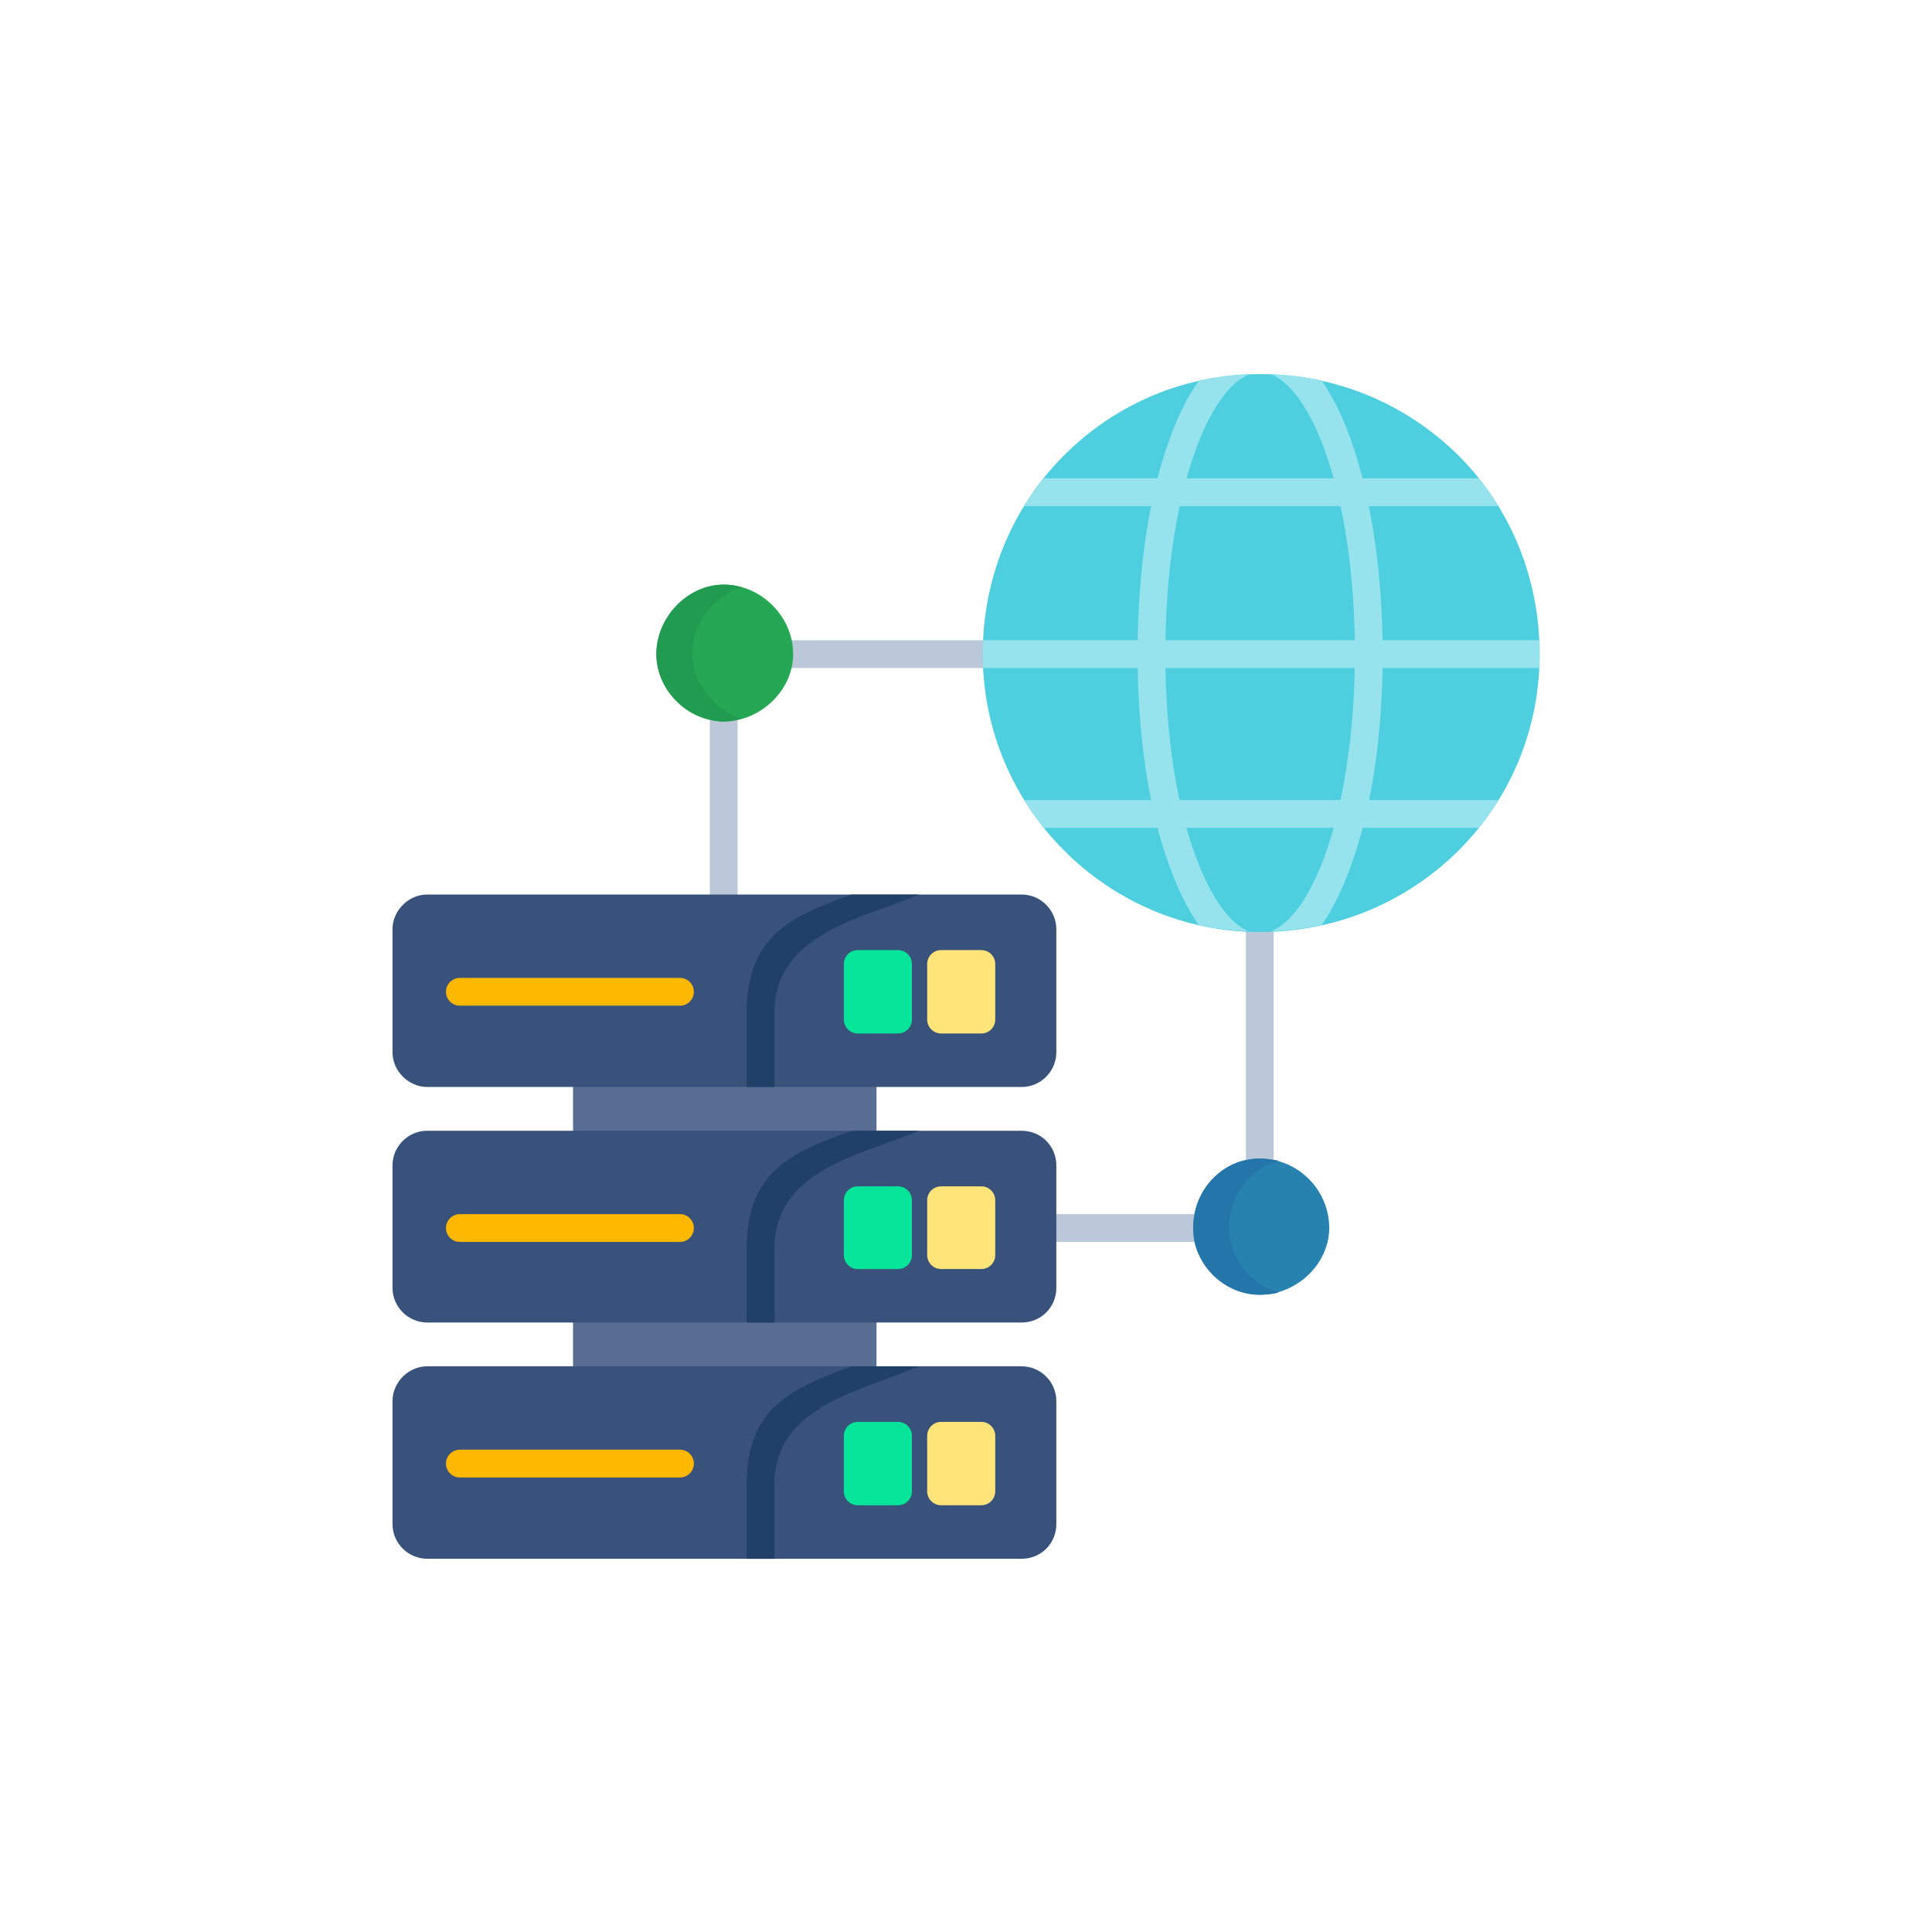 <svg xmlns="http://www.w3.org/2000/svg" xmlns:xlink="http://www.w3.org/1999/xlink" width="1024" viewBox="0 0 768 768" height="1024" preserveAspectRatio="xMidYMid meet"><defs><clipPath id="33cb8362a3"><path d="M 390 148.672 L 612.027 148.672 L 612.027 371 L 390 371 Z M 390 148.672 " clip-rule="nonzero"></path></clipPath><clipPath id="ddc1786407"><path d="M 390 190 L 612.027 190 L 612.027 330 L 390 330 Z M 390 190 " clip-rule="nonzero"></path></clipPath><clipPath id="9d94e9d3d3"><path d="M 452 148.672 L 550 148.672 L 550 371 L 452 371 Z M 452 148.672 " clip-rule="nonzero"></path></clipPath><clipPath id="46c10c0279"><path d="M 156.027 355 L 420 355 L 420 433 L 156.027 433 Z M 156.027 355 " clip-rule="nonzero"></path></clipPath><clipPath id="8f7bafb99c"><path d="M 156.027 449 L 420 449 L 420 526 L 156.027 526 Z M 156.027 449 " clip-rule="nonzero"></path></clipPath><clipPath id="2d50f8b6ec"><path d="M 156.027 543 L 420 543 L 420 619.672 L 156.027 619.672 Z M 156.027 543 " clip-rule="nonzero"></path></clipPath><clipPath id="8d1ed8ddee"><path d="M 296 543 L 366 543 L 366 619.672 L 296 619.672 Z M 296 543 " clip-rule="nonzero"></path></clipPath></defs><path fill="#596e93" d="M 342.898 458.883 L 233.312 458.883 C 230.277 458.883 227.793 458.055 227.793 455.016 L 227.793 426.57 C 227.793 423.531 230.277 422.703 233.312 422.703 L 342.898 422.703 C 345.934 422.703 348.418 423.531 348.418 426.57 L 348.418 455.016 C 348.418 458.055 345.934 458.883 342.898 458.883 Z M 342.898 458.883 " fill-opacity="1" fill-rule="evenodd"></path><path fill="#596e93" d="M 342.898 552.793 L 233.312 552.793 C 230.277 552.793 227.793 551.965 227.793 548.926 L 227.793 520.199 C 227.793 517.164 230.277 516.609 233.312 516.609 L 342.898 516.609 C 345.934 516.609 348.418 517.164 348.418 520.199 L 348.418 548.926 C 348.418 551.965 345.934 552.793 342.898 552.793 Z M 342.898 552.793 " fill-opacity="1" fill-rule="evenodd"></path><path fill="#bac8d9" d="M 479.809 493.684 L 414.391 493.684 C 411.352 493.684 408.867 491.199 408.867 488.16 C 408.867 485.125 411.352 482.637 414.391 482.637 L 479.809 482.637 C 482.844 482.637 485.328 485.125 485.328 488.16 C 485.328 491.199 482.844 493.684 479.809 493.684 Z M 500.785 471.59 C 497.75 471.59 495.266 469.105 495.266 466.066 L 495.266 364.977 C 495.266 361.938 497.75 359.453 500.785 359.453 C 503.824 359.453 506.309 361.938 506.309 364.977 L 506.309 466.066 C 506.309 469.105 503.824 471.59 500.785 471.59 Z M 500.785 471.59 " fill-opacity="1" fill-rule="evenodd"></path><path fill="#bac8d9" d="M 287.691 366.633 C 284.656 366.633 282.172 364.148 282.172 361.109 L 282.172 281.289 C 282.172 278.25 284.656 275.766 287.691 275.766 C 290.727 275.766 293.211 278.25 293.211 281.289 L 293.211 361.109 C 293.211 364.426 290.727 366.633 287.691 366.633 Z M 396.172 265.543 L 309.773 265.543 C 306.738 265.543 304.254 263.059 304.254 260.02 C 304.254 256.98 306.738 254.496 309.773 254.496 L 396.172 254.496 C 399.207 254.496 401.691 256.98 401.691 260.02 C 401.691 263.059 399.207 265.543 396.172 265.543 Z M 396.172 265.543 " fill-opacity="1" fill-rule="evenodd"></path><g clip-path="url(#33cb8362a3)"><path fill="#4dcfe0" d="M 500.785 370.5 C 440.059 370.5 390.652 320.785 390.652 260.02 C 390.652 230.191 401.969 202.02 422.945 181.027 C 443.648 160.312 471.25 148.711 500.785 148.711 C 530.875 148.711 558.754 160.312 579.73 181.027 C 600.711 202.02 612.027 230.191 612.027 260.02 C 612.027 289.574 600.711 317.195 579.73 338.184 C 558.754 358.898 530.875 370.5 500.785 370.5 Z M 500.785 370.5 " fill-opacity="1" fill-rule="evenodd"></path></g><g clip-path="url(#ddc1786407)"><path fill="#96e3ed" d="M 588.012 329.07 L 414.941 329.07 C 412.18 325.48 409.422 321.891 407.211 318.023 L 595.742 318.023 C 593.258 321.891 590.773 325.48 588.012 329.07 Z M 390.652 265.543 C 390.652 263.609 390.652 261.953 390.652 260.02 C 390.652 258.086 390.652 256.152 390.652 254.496 L 612.027 254.496 C 612.027 256.152 612.027 258.086 612.027 260.02 C 612.027 261.953 612.027 263.609 612.027 265.543 Z M 407.211 201.191 C 409.422 197.324 412.18 193.734 414.941 190.141 L 587.734 190.141 C 590.773 193.734 593.258 197.324 595.742 201.191 Z M 407.211 201.191 " fill-opacity="1" fill-rule="evenodd"></path></g><g clip-path="url(#9d94e9d3d3)"><path fill="#96e3ed" d="M 476.496 367.738 C 472.355 361.66 468.492 354.203 465.18 345.09 C 456.621 322.441 452.207 292.059 452.207 260.02 C 452.207 227.43 456.621 196.77 465.18 173.848 C 468.492 164.73 472.355 157.273 476.496 151.473 C 483.121 149.816 490.02 148.988 496.922 148.711 C 489.191 151.473 481.465 161.969 475.391 178.543 C 467.387 200.086 463.246 229.086 463.246 260.02 C 463.246 290.68 467.387 319.402 475.391 340.672 C 481.465 356.965 488.918 367.188 496.371 370.223 C 489.746 369.949 482.844 369.121 476.496 367.738 Z M 525.352 151.199 C 529.492 157.273 533.359 164.73 536.672 173.848 C 544.949 196.77 549.645 227.43 549.645 260.02 C 549.645 292.059 545.227 322.164 536.672 345.09 C 533.359 354.203 529.492 361.938 525.352 367.738 C 518.727 369.121 512.105 369.949 505.203 370.223 C 512.934 367.188 520.383 356.965 526.457 340.672 C 534.188 319.402 538.602 290.68 538.602 260.02 C 538.602 229.086 534.461 200.359 526.457 178.543 C 520.383 161.969 512.656 151.473 504.926 148.711 C 511.828 148.988 518.727 149.816 525.352 151.199 Z M 525.352 151.199 " fill-opacity="1" fill-rule="evenodd"></path></g><g clip-path="url(#46c10c0279)"><path fill="#38527c" d="M 406.109 432.094 L 169.828 432.094 C 162.375 432.094 156.027 425.742 156.027 418.281 L 156.027 369.395 C 156.027 361.938 162.375 355.586 169.828 355.586 L 406.109 355.586 C 413.836 355.586 419.91 361.938 419.91 369.395 L 419.91 418.281 C 419.91 425.742 413.836 432.094 406.109 432.094 Z M 406.109 432.094 " fill-opacity="1" fill-rule="evenodd"></path></g><path fill="#204067" d="M 296.801 432.094 L 296.801 402.539 C 296.801 371.883 314.742 364.148 338.48 355.586 L 365.258 355.586 C 342.348 365.254 307.844 371.328 307.844 402.539 L 307.844 432.094 Z M 296.801 432.094 " fill-opacity="1" fill-rule="evenodd"></path><path fill="#ffb800" d="M 270.301 399.777 L 182.801 399.777 C 179.766 399.777 177.281 397.293 177.281 394.254 C 177.281 391.215 179.766 388.73 182.801 388.73 L 270.301 388.73 C 273.34 388.73 275.824 391.215 275.824 394.254 C 275.824 397.293 273.34 399.777 270.301 399.777 Z M 270.301 399.777 " fill-opacity="1" fill-rule="evenodd"></path><path fill="#06e59a" d="M 356.977 410.824 L 340.965 410.824 C 337.93 410.824 335.445 408.34 335.445 405.301 L 335.445 383.207 C 335.445 380.168 337.93 377.68 340.965 377.68 L 356.977 377.68 C 360.012 377.68 362.496 380.168 362.496 383.207 L 362.496 405.301 C 362.496 408.34 360.012 410.824 356.977 410.824 Z M 356.977 410.824 " fill-opacity="1" fill-rule="evenodd"></path><path fill="#ffe479" d="M 390.098 410.824 L 374.09 410.824 C 371.055 410.824 368.57 408.34 368.57 405.301 L 368.57 383.207 C 368.57 380.168 371.055 377.68 374.09 377.68 L 390.098 377.68 C 393.137 377.68 395.621 380.168 395.621 383.207 L 395.621 405.301 C 395.621 408.34 393.137 410.824 390.098 410.824 Z M 390.098 410.824 " fill-opacity="1" fill-rule="evenodd"></path><path fill="#25a753" d="M 287.691 286.812 C 273.34 286.812 260.918 274.383 260.918 260.02 C 260.918 245.383 273.34 232.402 287.691 232.402 C 302.598 232.402 315.297 245.105 315.297 260.02 C 315.297 274.383 302.32 286.812 287.691 286.812 Z M 287.691 286.812 " fill-opacity="1" fill-rule="evenodd"></path><path fill="#2882b0" d="M 500.785 514.676 C 486.434 514.676 474.289 502.523 474.289 488.16 C 474.289 472.969 486.156 460.543 500.785 460.543 C 515.969 460.543 528.391 472.969 528.391 488.16 C 528.391 502.246 515.691 514.676 500.785 514.676 Z M 500.785 514.676 " fill-opacity="1" fill-rule="evenodd"></path><path fill="#219b50" d="M 275.27 260.02 C 275.27 247.59 283.828 236.82 294.867 233.504 C 292.66 232.676 290.176 232.402 287.691 232.402 C 273.34 232.402 260.918 245.383 260.918 260.02 C 260.918 272.449 270.301 283.223 282.172 285.984 C 283.828 286.535 285.762 286.812 287.691 286.812 C 289.348 286.812 291.281 286.535 293.211 285.984 C 293.766 285.984 294.316 285.707 294.867 285.707 C 294.316 285.43 293.766 285.156 293.211 285.156 C 289.348 283.496 285.762 281.289 283 278.25 C 278.309 273.277 275.27 266.926 275.27 260.02 Z M 275.27 260.02 " fill-opacity="1" fill-rule="evenodd"></path><path fill="#2475a9" d="M 488.641 488.16 C 488.641 480.703 491.402 473.801 496.094 468.828 C 499.129 465.789 502.441 463.578 506.309 462.199 C 507.137 461.922 507.688 461.645 508.238 461.371 C 507.688 461.371 507.137 461.094 506.309 461.094 C 504.652 460.816 502.719 460.543 500.785 460.543 C 499.129 460.543 497.199 460.816 495.266 461.094 C 485.055 463.305 476.773 471.867 474.84 482.637 C 474.562 484.293 474.289 486.227 474.289 488.16 C 474.289 490.094 474.562 491.754 474.84 493.684 C 477.602 505.562 488.363 514.676 500.785 514.676 C 503.547 514.676 505.754 514.402 508.238 513.848 C 496.922 510.535 488.641 500.039 488.641 488.16 Z M 488.641 488.16 " fill-opacity="1" fill-rule="evenodd"></path><g clip-path="url(#8f7bafb99c)"><path fill="#38527c" d="M 406.109 525.723 L 169.828 525.723 C 162.375 525.723 156.027 519.648 156.027 511.914 L 156.027 463.305 C 156.027 455.57 162.375 449.492 169.828 449.492 L 406.109 449.492 C 413.836 449.492 419.91 455.57 419.91 463.305 L 419.91 511.914 C 419.91 519.648 413.836 525.723 406.109 525.723 Z M 406.109 525.723 " fill-opacity="1" fill-rule="evenodd"></path></g><path fill="#204067" d="M 296.801 525.723 L 296.801 496.449 C 296.801 465.512 314.742 458.055 338.48 449.492 L 365.258 449.492 C 342.348 459.16 307.844 464.961 307.844 496.449 L 307.844 525.723 Z M 296.801 525.723 " fill-opacity="1" fill-rule="evenodd"></path><path fill="#ffb800" d="M 270.301 493.684 L 182.801 493.684 C 179.766 493.684 177.281 491.199 177.281 488.16 C 177.281 485.125 179.766 482.637 182.801 482.637 L 270.301 482.637 C 273.34 482.637 275.824 485.125 275.824 488.16 C 275.824 491.199 273.34 493.684 270.301 493.684 Z M 270.301 493.684 " fill-opacity="1" fill-rule="evenodd"></path><path fill="#06e59a" d="M 356.977 504.457 L 340.965 504.457 C 337.93 504.457 335.445 501.973 335.445 498.934 L 335.445 477.113 C 335.445 474.074 337.93 471.59 340.965 471.59 L 356.977 471.59 C 360.012 471.59 362.496 474.074 362.496 477.113 L 362.496 498.934 C 362.496 501.973 360.012 504.457 356.977 504.457 Z M 356.977 504.457 " fill-opacity="1" fill-rule="evenodd"></path><path fill="#ffe479" d="M 390.098 504.457 L 374.09 504.457 C 371.055 504.457 368.57 501.973 368.57 498.934 L 368.57 477.113 C 368.57 474.074 371.055 471.59 374.09 471.59 L 390.098 471.59 C 393.137 471.59 395.621 474.074 395.621 477.113 L 395.621 498.934 C 395.621 501.973 393.137 504.457 390.098 504.457 Z M 390.098 504.457 " fill-opacity="1" fill-rule="evenodd"></path><g clip-path="url(#2d50f8b6ec)"><path fill="#38527c" d="M 406.109 619.633 L 169.828 619.633 C 162.375 619.633 156.027 613.555 156.027 605.824 L 156.027 556.934 C 156.027 549.477 162.375 543.125 169.828 543.125 L 406.109 543.125 C 413.836 543.125 419.91 549.477 419.91 556.934 L 419.91 605.824 C 419.91 613.555 413.836 619.633 406.109 619.633 Z M 406.109 619.633 " fill-opacity="1" fill-rule="evenodd"></path></g><g clip-path="url(#8d1ed8ddee)"><path fill="#204067" d="M 296.801 619.633 L 296.801 590.078 C 296.801 559.422 314.742 551.965 338.48 543.125 L 365.258 543.125 C 342.348 553.066 307.844 558.867 307.844 590.078 L 307.844 619.633 Z M 296.801 619.633 " fill-opacity="1" fill-rule="evenodd"></path></g><path fill="#ffb800" d="M 270.301 587.316 L 182.801 587.316 C 179.766 587.316 177.281 584.832 177.281 581.793 C 177.281 578.754 179.766 576.27 182.801 576.27 L 270.301 576.27 C 273.34 576.27 275.824 578.754 275.824 581.793 C 275.824 584.832 273.34 587.316 270.301 587.316 Z M 270.301 587.316 " fill-opacity="1" fill-rule="evenodd"></path><path fill="#06e59a" d="M 356.977 598.363 L 340.965 598.363 C 337.93 598.363 335.445 595.879 335.445 592.84 L 335.445 570.746 C 335.445 567.707 337.93 565.223 340.965 565.223 L 356.977 565.223 C 360.012 565.223 362.496 567.707 362.496 570.746 L 362.496 592.84 C 362.496 595.879 360.012 598.363 356.977 598.363 Z M 356.977 598.363 " fill-opacity="1" fill-rule="evenodd"></path><path fill="#ffe479" d="M 390.098 598.363 L 374.09 598.363 C 371.055 598.363 368.57 595.879 368.57 592.84 L 368.57 570.746 C 368.57 567.707 371.055 565.223 374.09 565.223 L 390.098 565.223 C 393.137 565.223 395.621 567.707 395.621 570.746 L 395.621 592.84 C 395.621 595.879 393.137 598.363 390.098 598.363 Z M 390.098 598.363 " fill-opacity="1" fill-rule="evenodd"></path></svg>